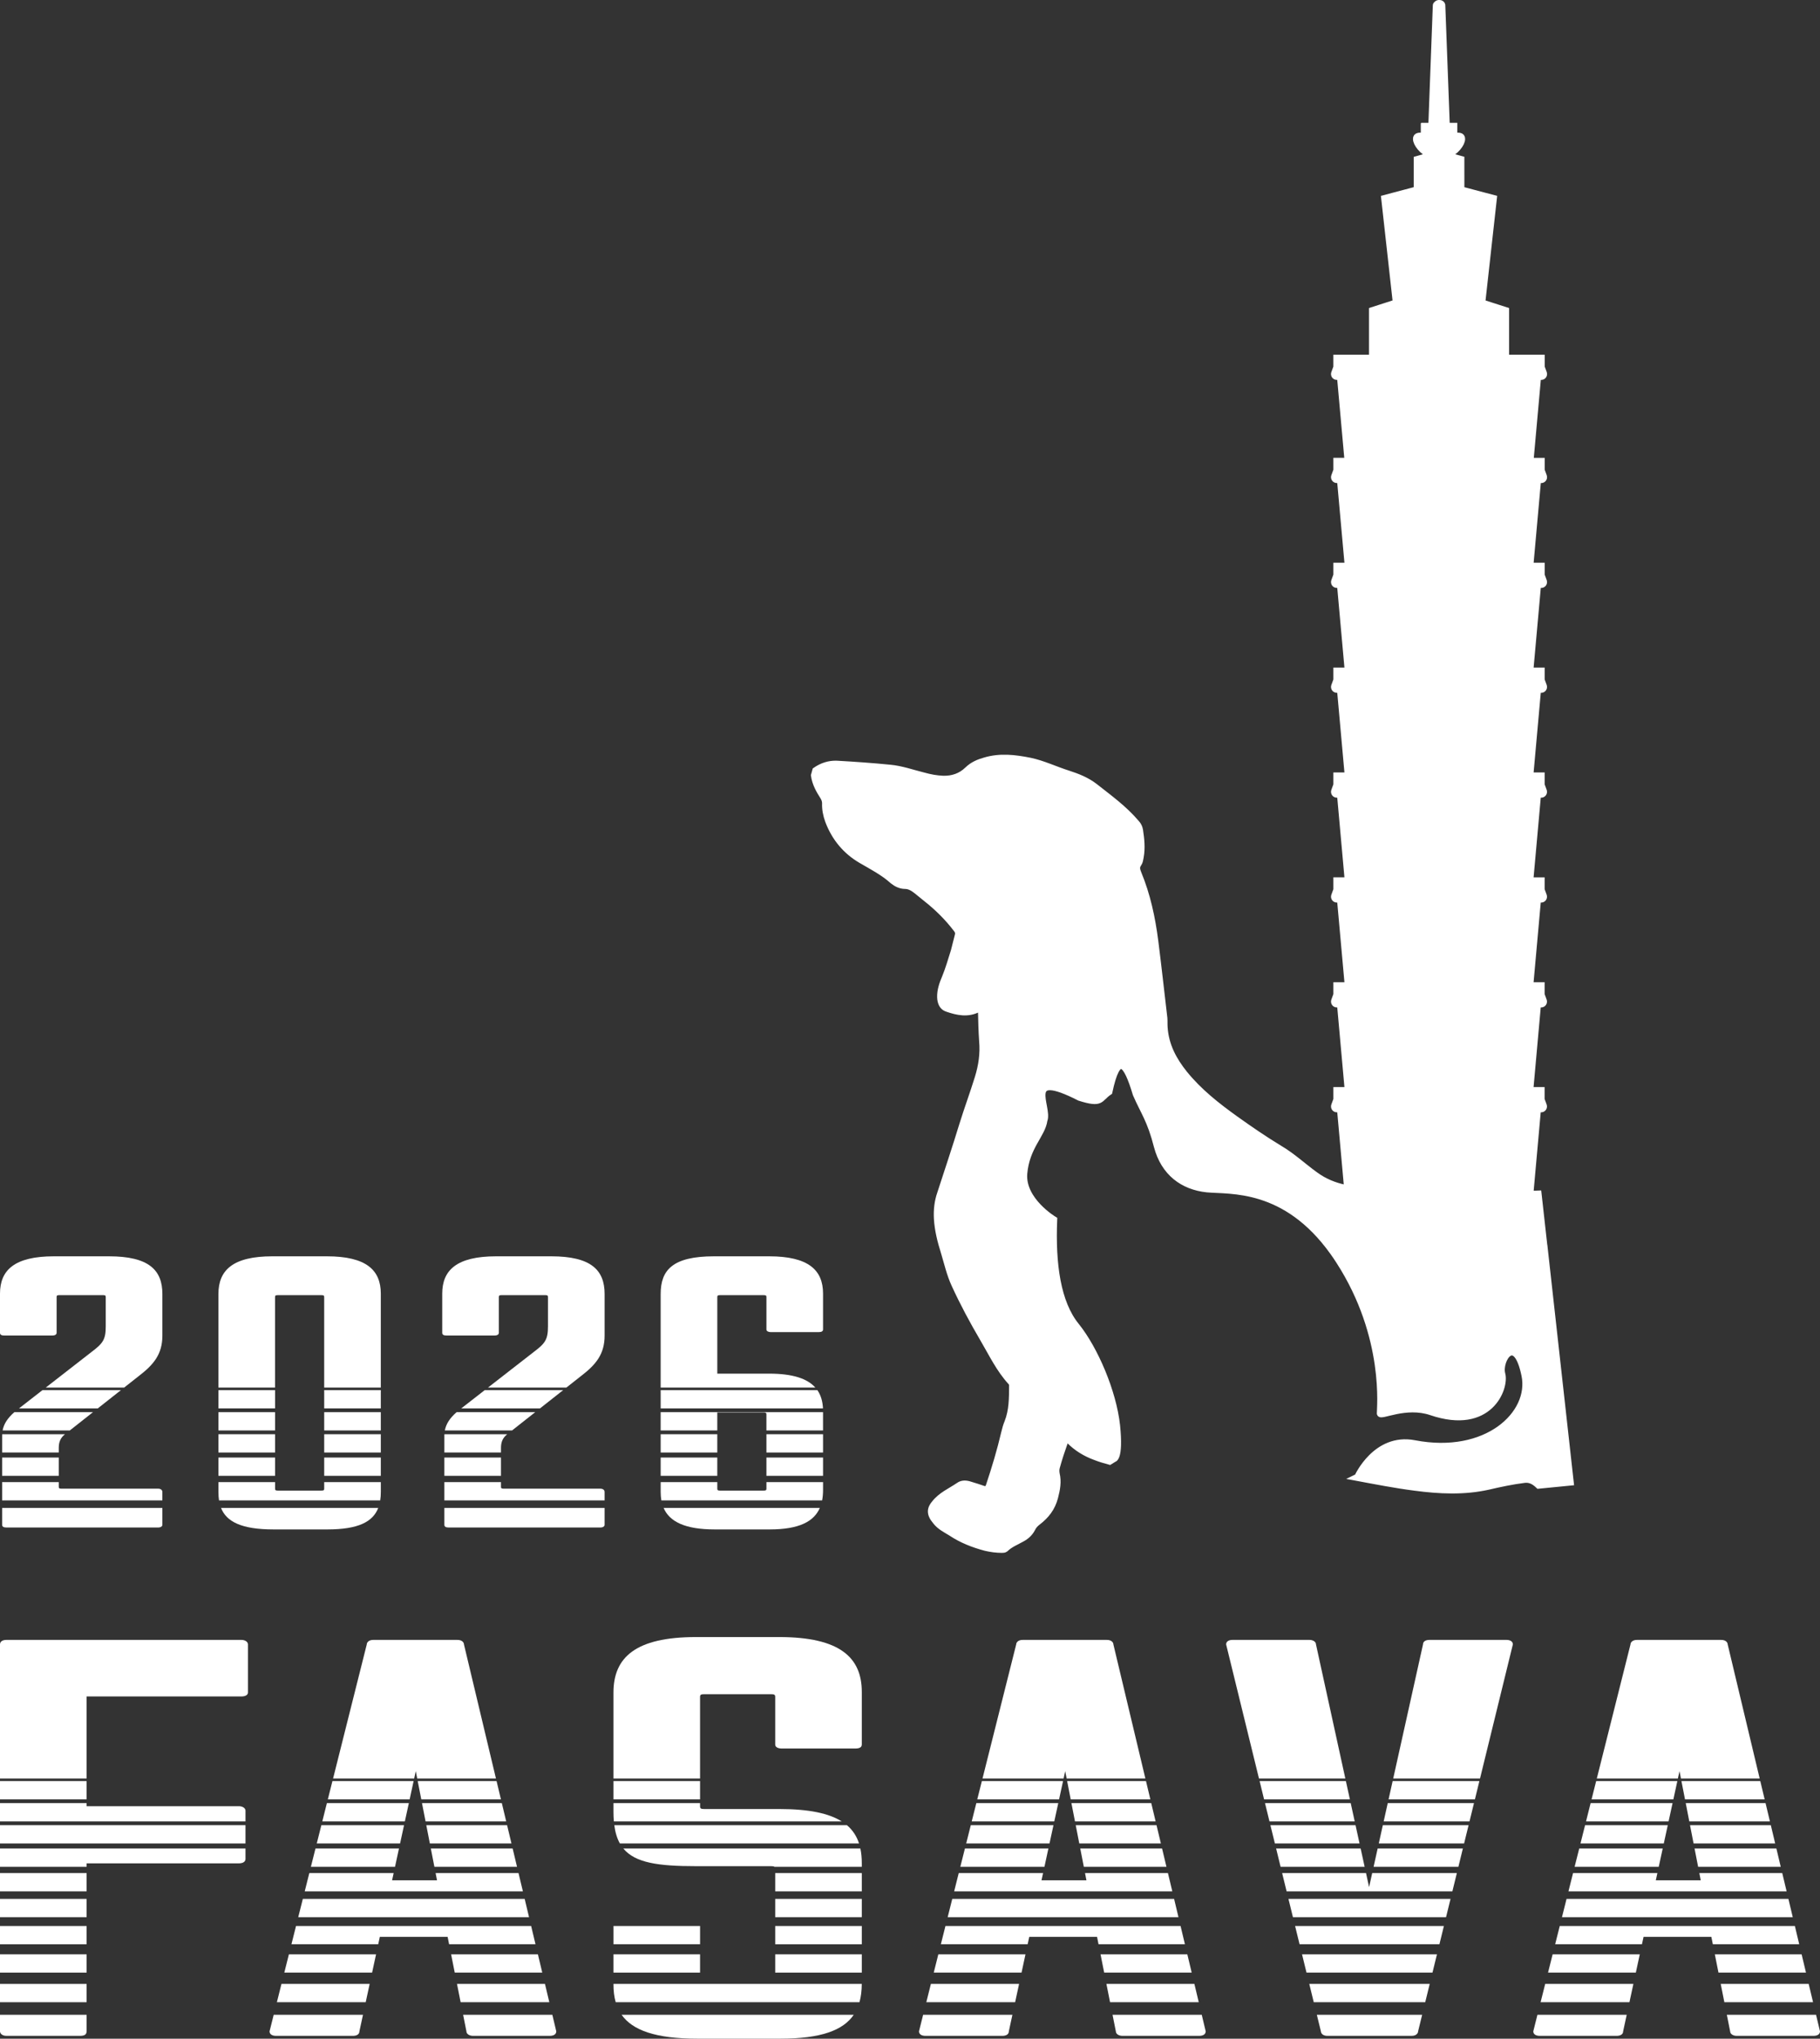 <?xml version="1.0" encoding="UTF-8"?>
<svg id="_圖層_1" data-name="圖層_1" xmlns="http://www.w3.org/2000/svg" version="1.1" viewBox="0 0 1448.21 1621.75">
  <rect x="0" y="0" width="1448.21" height="1621.75" fill="#333333" stroke="none"/>
  <!-- Generator: Adobe Illustrator 29.5.1, SVG Export Plug-In . SVG Version: 2.1.0 Build 141)  -->
  <defs>
    <style>
      .st0, .st1 {
        fill: #fff;
      }

      .st1 {
        stroke: #fff;
        stroke-miterlimit: 10;
        stroke-width: 5.03px;
      }
    </style>
  </defs>
  <path class="st1" d="M1228.91,992.5l-4.78-42.93-6.52.26,6.07-67.51h2.68c1.46,0,2.46-1.49,1.95-2.89l-1.7-4.63h-.05v-7.52s-1.52,0-1.52,0h-7.5l6.15-68.39h2.68c1.46,0,2.46-1.49,1.95-2.89l-1.7-4.63h-.05v-7.52s-1.52,0-1.52,0h-7.5l6.15-68.39h2.68c1.46,0,2.46-1.49,1.95-2.89l-1.7-4.63h-.05v-7.52s-1.52,0-1.52,0h-7.5l6.15-68.39h2.68c1.46,0,2.46-1.49,1.95-2.89l-1.7-4.63h-.05v-7.52s-1.52,0-1.52,0h-7.5l6.15-68.39h2.68c1.46,0,2.46-1.49,1.95-2.89l-1.7-4.63h-.05v-7.52s-1.52,0-1.52,0h-7.5l6.15-68.39h2.68c1.46,0,2.46-1.49,1.95-2.89l-1.7-4.63h-.05v-7.52s-1.52,0-1.52,0h-7.5l6.15-68.39h2.68c1.46,0,2.46-1.49,1.95-2.89l-1.7-4.63h-.05v-7.52s-1.52,0-1.52,0h-7.38l6.03-67.01h2.68c1.46,0,2.46-1.49,1.95-2.89l-1.7-4.63h-.05v-7.52s-1.52,0-1.52,0h-26.83v-37.79l-18.94-6.09,9.24-83.09-26.42-6.99h.55s-.01-24.07-.01-24.07l-11.14-3.07c6.86-2.77,11.74-9.28,11.74-13.06,0-2.69-2.4-2.71-6.22-2.19v-.61h-2.36v-3.43h1.93v-.25h.43v-3.79h-6.01c.03-.11.05-.23.04-.35l-3.59-95.85c-.04-.87-1.04-1.55-2.27-1.55-.79,0-1.49.28-1.89.71-.43.28-.71.67-.73,1.11l-3.59,95.85s0,.05,0,.07h-5.63v.3h-.35v3.73h2.36v3.43h-2.01v.3h-.35v.28c-3.8-.49-6.22-.41-6.22,2.22,0,3.79,4.9,10.31,11.78,13.08l-11.19,3.14v24.07s.24,0,.24,0l-26.12,6.91,9.24,83.09-18.94,6.09v37.79h-28.37v7.52s-.04,0-.04,0l-1.7,4.63c-.51,1.4.49,2.89,1.95,2.89h2.68l6.03,67.01h-8.91v7.52s-.04,0-.04,0l-1.7,4.63c-.51,1.4.49,2.89,1.95,2.89h2.68l6.15,68.39h-9.04v7.52s-.04,0-.04,0l-1.7,4.63c-.51,1.4.49,2.89,1.95,2.89h2.68l6.15,68.39h-9.04v7.52s-.04,0-.04,0l-1.7,4.63c-.51,1.4.49,2.89,1.95,2.89h2.68l6.15,68.39h-9.04v7.52s-.04,0-.04,0l-1.7,4.63c-.51,1.4.49,2.89,1.95,2.89h2.68l6.15,68.39h-9.04v7.52s-.04,0-.04,0l-1.7,4.63c-.51,1.4.49,2.89,1.95,2.89h2.68l6.15,68.39h-9.04v7.52s-.04,0-.04,0l-1.7,4.63c-.51,1.4.49,2.89,1.95,2.89h2.68l6.15,68.39h-9.04v7.52s-.04,0-.04,0l-1.7,4.63c-.51,1.4.49,2.89,1.95,2.89h2.68l5.67,63.07c-.49-.11-.98-.22-1.47-.33-8.68-1.8-16.62-4.99-24-10.38-9.42-6.78-18.09-14.96-28.25-20.95-12.18-7.38-23.82-15.36-35.26-23.54-14.77-10.58-28.98-21.75-40.62-36.11-8.49-10.57-14.95-22.35-15.88-36.91-.18-2.39,0-4.79-.18-7.18-2.4-20.35-4.62-40.7-7.2-61.06-2.4-18.76-6.28-36.91-13.48-54.27-1.11-2.79-1.66-4.99.18-7.58,1.11-1.6,1.29-3.39,1.66-5.39,1.29-7.18.55-14.17-.55-21.35-.37-2.19-1.29-3.99-2.77-5.59-9.78-11.57-21.78-20.15-33.42-29.33-6.28-4.79-13.48-7.58-20.86-9.98-10.15-3.19-19.94-7.98-30.46-10.18-12-2.39-23.82-3.79-35.82-.2-4.98,1.4-9.78,3.39-13.85,7.38-5.35,5.19-12,7.38-19.38,7.18-5.35-.2-10.52-1.2-15.51-2.59-8.86-2.19-17.72-5.39-26.77-6.19-14.03-1.4-28.25-2.39-42.46-3.19-5.91-.2-11.63,1.6-16.8,5.19-.37,1.4-.74,2.59-1.11,3.99.92,6.58,4.06,11.97,7.38,17.16.92,1.6,1.48,3.19,1.48,4.99-.18,4.79.74,9.38,2.4,13.97,5.17,13.77,14.03,24.14,25.85,31.13,8.86,5.19,17.91,9.78,25.66,16.76,2.77,2.19,6.09,3.79,9.6,3.79,3.69,0,6.65,2,9.42,4.19,2.4,2,4.98,3.99,7.38,5.99,8.86,6.98,16.98,14.96,24,24.14,1.29,1.6,1.85,2.99,1.29,5.19-1.11,4.19-2.03,8.18-3.14,12.37-2.22,6.98-4.25,14.17-7.02,20.95-2.22,5.19-4.06,10.38-3.88,15.96.18,4.19,1.66,7.78,5.54,8.98,8.12,2.79,16.43,4.59,24.74.2,1.85-1,2.03-.2,2.22,1.6.18,7.98.37,15.96.92,23.94.92,10.18-.55,19.75-3.51,29.33-3.88,12.57-8.49,24.94-12.37,37.51-5.54,18.16-11.63,36.31-17.54,54.47-2.22,6.38-2.95,13.17-2.58,19.95.55,9.18,2.77,17.96,5.54,26.74,2.58,8.58,4.62,17.56,8.31,25.54,6.83,14.96,14.58,29.33,22.89,43.5,6.83,11.57,12.74,24.14,22.15,34.32.55.6.92,1.6.92,2.59,0,9.98,0,19.95-3.69,29.33-1.11,2.59-1.85,5.39-2.58,8.38-3.32,14.17-7.57,28.33-12.18,42.1-.92,2.59-2.22,3.19-4.43,2.59-3.51-1.2-7.02-2.39-10.52-3.39-2.95-1-6.28-1.4-9.05.6-6.65,4.59-14.22,7.58-19.57,14.57-2.22,2.79-3.32,5.39-2.03,8.98.74,2,2.03,3.59,3.32,5.19,3.14,3.99,7.57,6.19,11.82,8.78,8.68,5.79,17.91,9.38,27.69,11.97,4.25,1,8.68,1.6,12.92,1.6.92,0,2.03,0,2.77-.6,3.88-3.79,8.68-5.59,13.29-8.18,3.32-1.8,6.28-4.39,8.12-7.98,1.11-2.39,2.77-3.99,4.62-5.39,6.46-4.99,11.26-10.97,13.48-19.55,1.66-6.39,2.77-12.37,1.29-18.56-.37-2-.37-3.79.18-5.59,1.85-6.78,4.06-13.37,6.46-20.15.74-2.39,1.66-2.59,3.51-.8,5.91,5.99,12.92,10.18,20.49,12.97,3.82,1.48,7.68,2.69,11.57,3.71.97-.65,2.05-1.31,3.24-1.97,0,0,5.35.2,2.58-26.74-2.95-26.94-17.54-60.86-32.31-79.21-14.95-18.36-19.2-49.08-17.72-84.6,0,0-25.48-15.16-23.82-36.51,1.85-21.55,14.4-30.73,16.06-42.5,4.06-10.38-17.35-41.1,28.06-17.96,18.28,5.79,15.51.8,23.63-4.59,6.83-31.92,13.66-23.54,21.23,1.8,6.28,14.37,11.45,20.55,16.8,41.5,5.54,20.95,20.49,32.12,39.88,34.12,18.4,1.72,62.25-2.96,100.17,50.07,1.64,2.29,3.27,4.68,4.88,7.2,38.95,60.46,32.31,117.92,32.49,121.11.18,3.19,20.35-7.97,40.73-1.05,46.39,15.76,59.5-19.16,56.47-30.25-3.03-11.09,10.84-33.28,17.9,1.01,6.28,30.49-30,65.17-87.73,54.08-30.75-5.91-45.28,26.7-45.28,26.7-.35.17-.68.34-1.03.51,15.48,2.88,30.94,5.92,46.59,7.93,19.57,2.59,39.14,3.59,58.71-.8,9.42-2.19,18.83-4.19,28.43-5.39,3.14-.4,5.91.4,8.49,2.19,1.05.75,2.01,1.56,2.91,2.42l25.46-2.5-20.77-186.72Z"/>
  <g>
    <polygon class="st0" points="363.64 1578.18 366.53 1592.73 437.11 1592.73 433.64 1578.18 363.64 1578.18"/>
    <polygon class="st0" points="223.97 1578.18 220.32 1592.73 291 1592.73 294.15 1578.18 223.97 1578.18"/>
    <polygon class="st0" points="317.48 1470.45 251.04 1470.45 247.39 1485 314.33 1485 317.48 1470.45"/>
    <polygon class="st0" points="358.95 1554.63 361.85 1569.18 431.49 1569.18 428.02 1554.63 358.95 1554.63"/>
    <polygon class="st0" points="299.24 1554.63 229.89 1554.63 226.23 1569.18 296.09 1569.18 299.24 1554.63"/>
    <polygon class="st0" points="302.24 1540.76 356.19 1540.76 357.36 1546.63 426.11 1546.63 422.64 1532.09 235.56 1532.09 231.9 1546.63 300.97 1546.63 302.24 1540.76"/>
    <polygon class="st0" points="342.82 1470.45 345.65 1485 411.4 1485 407.93 1470.45 342.82 1470.45"/>
    <polygon class="st0" points="403.5 1451.9 339.21 1451.9 342.04 1466.45 406.98 1466.45 403.5 1451.9"/>
    <polygon class="st0" points="417.5 1510.54 240.97 1510.54 237.31 1525.09 420.97 1525.09 417.5 1510.54"/>
    <polygon class="st0" points="321.51 1451.9 255.71 1451.9 252.05 1466.45 318.35 1466.45 321.51 1451.9"/>
    <polygon class="st0" points="412.59 1490 346.62 1490 347.74 1495.76 311.99 1495.76 313.24 1490 246.13 1490 242.48 1504.54 416.07 1504.54 412.59 1490"/>
    <polygon class="st0" points="325.32 1434.36 260.11 1434.36 256.46 1448.9 322.16 1448.9 325.32 1434.36"/>
    <polygon class="st0" points="325.97 1431.36 329.12 1416.81 264.52 1416.81 260.87 1431.36 325.97 1431.36"/>
    <polygon class="st0" points="398.6 1431.36 395.13 1416.81 332.38 1416.81 335.21 1431.36 398.6 1431.36"/>
    <path class="st0" d="M214.49,1615.9c0,2.25,1.95,3.6,5.2,3.6h61.1c3.25,0,5.2-1.35,5.2-3.6l2.85-13.18h-71.04l-3.31,13.18Z"/>
    <path class="st0" d="M371.14,1615.9c0,2.25,2.6,3.6,5.2,3.6h61.1c3.25,0,5.2-1.35,5.2-3.6l-3.14-13.18h-70.98l2.62,13.18Z"/>
    <path class="st0" d="M330.84,1408.91l1.15,5.91h62.66l-25.46-106.7c0-1.35-1.3-3.6-5.2-3.6h-66.95c-3.9,0-5.2,2.25-5.2,3.6l-26.81,106.7h64.53l1.28-5.91Z"/>
    <polygon class="st0" points="402.79 1448.9 399.32 1434.36 335.79 1434.36 338.62 1448.9 402.79 1448.9"/>
    <path class="st0" d="M557.05,1349.96c0-1.8.65-2.25,3.25-2.25h53.3c2.6,0,3.25.45,3.25,2.25v37.8c0,2.25,2.6,3.15,5.2,3.15h58.5c3.25,0,5.2-.9,5.2-3.15v-41.85c0-27.45-17.55-43.65-65.65-43.65h-66.3c-48.1,0-65.65,16.2-65.65,44.1v68.46h68.9v-64.86Z"/>
    <path class="st0" d="M488.47,1448.9h181.31c-10.15-6.38-25.95-9.85-49.68-9.85h-59.8c-2.6,0-3.25-.45-3.25-2.25v-2.45h-68.9v6.95c0,2.7.11,5.22.32,7.6Z"/>
    <rect class="st0" x="488.15" y="1416.81" width="68.9" height="14.55"/>
    <rect class="st0" x="488.15" y="1554.63" width="68.9" height="14.55"/>
    <rect class="st0" x="616.85" y="1554.63" width="68.9" height="14.55"/>
    <rect class="st0" x="616.85" y="1532.09" width="68.9" height="14.55"/>
    <path class="st0" d="M488.15,1578.18v.37c0,5.13.54,9.86,1.77,14.17h193.98c1.24-4.4,1.8-9.26,1.83-14.55h-197.59Z"/>
    <rect class="st0" x="616.85" y="1510.54" width="68.9" height="14.55"/>
    <path class="st0" d="M555.1,1621.75h65.65c32.71,0,50.25-6.75,58.59-19.03h-184.72c8.57,12.19,26.7,19.03,60.48,19.03Z"/>
    <path class="st0" d="M683.55,1466.45c-1.83-5.66-4.92-10.54-9.64-14.55h-185.11c.76,5.79,2.23,10.58,4.45,14.55h190.3Z"/>
    <path class="st0" d="M685.75,1482.26c0-4.2-.35-8.15-1.13-11.81h-188.64c9.46,11.47,27.93,14.06,57.82,14.06h59.8c1.34,0,2.16.13,2.64.49h69.51v-2.74Z"/>
    <rect class="st0" x="616.85" y="1490" width="68.9" height="14.55"/>
    <path class="st0" d="M557.05,1532.2s0-.08,0-.12h-68.88s-.01.07-.01.12v14.43h68.9v-14.43Z"/>
    <polygon class="st0" points="915.36 1431.36 911.89 1416.81 849.14 1416.81 851.97 1431.36 915.36 1431.36"/>
    <polygon class="st0" points="919.55 1448.9 916.08 1434.36 852.55 1434.36 855.38 1448.9 919.55 1448.9"/>
    <path class="st0" d="M731.25,1615.9c0,2.25,1.95,3.6,5.2,3.6h61.1c3.25,0,5.2-1.35,5.2-3.6l2.85-13.18h-71.04l-3.31,13.18Z"/>
    <polygon class="st0" points="764.15 1485 831.09 1485 834.24 1470.45 767.81 1470.45 764.15 1485"/>
    <path class="st0" d="M887.9,1615.9c0,2.25,2.6,3.6,5.2,3.6h61.1c3.25,0,5.2-1.35,5.2-3.6l-3.15-13.18h-70.98l2.62,13.18Z"/>
    <path class="st0" d="M847.6,1408.91l1.15,5.91h62.66l-25.46-106.7c0-1.35-1.3-3.6-5.2-3.6h-66.95c-3.9,0-5.2,2.25-5.2,3.6l-26.81,106.7h64.53l1.28-5.91Z"/>
    <polygon class="st0" points="835.11 1466.45 838.27 1451.9 772.47 1451.9 768.81 1466.45 835.11 1466.45"/>
    <polygon class="st0" points="923.74 1466.45 920.27 1451.9 855.97 1451.9 858.8 1466.45 923.74 1466.45"/>
    <polygon class="st0" points="880.4 1578.18 883.29 1592.73 953.87 1592.73 950.4 1578.18 880.4 1578.18"/>
    <polygon class="st0" points="875.71 1554.63 878.61 1569.18 948.25 1569.18 944.78 1554.63 875.71 1554.63"/>
    <polygon class="st0" points="746.65 1554.63 743 1569.18 812.86 1569.18 816 1554.63 746.65 1554.63"/>
    <polygon class="st0" points="740.73 1578.18 737.08 1592.73 807.76 1592.73 810.91 1578.18 740.73 1578.18"/>
    <polygon class="st0" points="842.73 1431.36 845.89 1416.81 781.29 1416.81 777.63 1431.36 842.73 1431.36"/>
    <polygon class="st0" points="859.58 1470.45 862.41 1485 928.16 1485 924.69 1470.45 859.58 1470.45"/>
    <polygon class="st0" points="748.66 1546.63 817.73 1546.63 819 1540.76 872.95 1540.76 874.12 1546.63 942.87 1546.63 939.4 1532.09 752.32 1532.09 748.66 1546.63"/>
    <polygon class="st0" points="754.08 1525.09 937.73 1525.09 934.26 1510.54 757.73 1510.54 754.08 1525.09"/>
    <polygon class="st0" points="838.92 1448.9 842.08 1434.36 776.88 1434.36 773.22 1448.9 838.92 1448.9"/>
    <polygon class="st0" points="864.5 1495.76 828.75 1495.76 830 1490 762.89 1490 759.24 1504.54 932.83 1504.54 929.35 1490 863.38 1490 864.5 1495.76"/>
    <polygon class="st0" points="1028.81 1525.09 1150.65 1525.09 1154.22 1510.54 1025.25 1510.54 1028.81 1525.09"/>
    <polygon class="st0" points="1018.99 1485 1085.87 1485 1082.69 1470.45 1015.43 1470.45 1018.99 1485"/>
    <polygon class="st0" points="1034.09 1546.63 1145.38 1546.63 1148.94 1532.09 1030.53 1532.09 1034.09 1546.63"/>
    <polygon class="st0" points="1169.32 1448.9 1172.88 1434.36 1104.25 1434.36 1101.02 1448.9 1169.32 1448.9"/>
    <polygon class="st0" points="1010.88 1451.9 1014.45 1466.45 1081.81 1466.45 1078.63 1451.9 1010.88 1451.9"/>
    <polygon class="st0" points="1089.41 1501.15 1086.97 1490 1020.22 1490 1023.78 1504.54 1155.69 1504.54 1159.25 1490 1091.89 1490 1089.41 1501.15"/>
    <polygon class="st0" points="1096.23 1470.45 1093 1485 1160.48 1485 1164.04 1470.45 1096.23 1470.45"/>
    <polygon class="st0" points="1041.82 1578.18 1045.38 1592.73 1134.09 1592.73 1137.65 1578.18 1041.82 1578.18"/>
    <path class="st0" d="M1203.81,1308.11c0-2.25-1.95-3.6-5.2-3.6h-61.1c-3.25,0-5.2,1.35-5.2,3.6l-23.71,106.7h69.07l26.14-106.7Z"/>
    <polygon class="st0" points="1077.97 1448.9 1074.79 1434.36 1006.59 1434.36 1010.15 1448.9 1077.97 1448.9"/>
    <polygon class="st0" points="1097.12 1466.45 1165.02 1466.45 1168.58 1451.9 1100.35 1451.9 1097.12 1466.45"/>
    <polygon class="st0" points="1039.61 1569.18 1139.85 1569.18 1143.42 1554.63 1036.05 1554.63 1039.61 1569.18"/>
    <path class="st0" d="M1047.16,1308.11c0-2.25-2.6-3.6-5.2-3.6h-61.1c-3.25,0-5.2,1.35-5.2,3.6l26.14,106.7h68.71l-23.35-106.7Z"/>
    <polygon class="st0" points="1173.62 1431.36 1177.18 1416.81 1108.15 1416.81 1104.92 1431.36 1173.62 1431.36"/>
    <path class="st0" d="M1051.06,1615.9c0,1.35,1.3,3.6,5.2,3.6h66.95c3.9,0,5.2-2.25,5.2-3.6l3.23-13.18h-83.81l3.23,13.18Z"/>
    <polygon class="st0" points="1074.13 1431.36 1070.95 1416.81 1002.29 1416.81 1005.85 1431.36 1074.13 1431.36"/>
    <polygon class="st0" points="1242.89 1525.09 1426.54 1525.09 1423.07 1510.54 1246.54 1510.54 1242.89 1525.09"/>
    <polygon class="st0" points="1301.67 1569.18 1304.81 1554.63 1235.46 1554.63 1231.81 1569.18 1301.67 1569.18"/>
    <polygon class="st0" points="1347.61 1466.45 1412.55 1466.45 1409.08 1451.9 1344.78 1451.9 1347.61 1466.45"/>
    <polygon class="st0" points="1367.42 1569.18 1437.06 1569.18 1433.59 1554.63 1364.52 1554.63 1367.42 1569.18"/>
    <polygon class="st0" points="1351.22 1485 1416.97 1485 1413.5 1470.45 1348.39 1470.45 1351.22 1485"/>
    <polygon class="st0" points="1344.2 1448.9 1408.36 1448.9 1404.89 1434.36 1341.37 1434.36 1344.2 1448.9"/>
    <polygon class="st0" points="1353.31 1495.76 1317.56 1495.76 1318.81 1490 1251.71 1490 1248.05 1504.54 1421.64 1504.54 1418.17 1490 1352.19 1490 1353.31 1495.76"/>
    <polygon class="st0" points="1372.1 1592.73 1442.68 1592.73 1439.21 1578.18 1369.21 1578.18 1372.1 1592.73"/>
    <polygon class="st0" points="1237.47 1546.63 1306.54 1546.63 1307.81 1540.76 1361.76 1540.76 1362.93 1546.63 1431.68 1546.63 1428.21 1532.09 1241.13 1532.09 1237.47 1546.63"/>
    <polygon class="st0" points="1331.54 1431.36 1334.7 1416.81 1270.1 1416.81 1266.44 1431.36 1331.54 1431.36"/>
    <polygon class="st0" points="1229.54 1578.18 1225.89 1592.73 1296.58 1592.73 1299.72 1578.18 1229.54 1578.18"/>
    <polygon class="st0" points="1262.03 1448.9 1327.73 1448.9 1330.89 1434.36 1265.69 1434.36 1262.03 1448.9"/>
    <path class="st0" d="M1336.41,1408.91l1.15,5.91h62.66l-25.46-106.7c0-1.35-1.3-3.6-5.2-3.6h-66.95c-3.9,0-5.2,2.25-5.2,3.6l-26.81,106.7h64.53l1.28-5.91Z"/>
    <polygon class="st0" points="1257.62 1466.45 1323.92 1466.45 1327.08 1451.9 1261.28 1451.9 1257.62 1466.45"/>
    <path class="st0" d="M1376.71,1615.9c0,2.25,2.6,3.6,5.2,3.6h61.1c3.25,0,5.2-1.35,5.2-3.6l-3.15-13.18h-70.98l2.62,13.18Z"/>
    <path class="st0" d="M1220.06,1615.9c0,2.25,1.95,3.6,5.2,3.6h61.1c3.25,0,5.2-1.35,5.2-3.6l2.85-13.18h-71.04l-3.31,13.18Z"/>
    <polygon class="st0" points="1337.95 1416.81 1340.78 1431.36 1404.17 1431.36 1400.7 1416.81 1337.95 1416.81"/>
    <polygon class="st0" points="1252.96 1485 1319.9 1485 1323.06 1470.45 1256.62 1470.45 1252.96 1485"/>
    <rect class="st0" y="1510.54" width="68.9" height="14.55"/>
    <rect class="st0" y="1554.63" width="68.9" height="14.55"/>
    <rect class="st0" y="1490" width="68.9" height="14.55"/>
    <path class="st0" d="M0,1615.9c0,1.35,1.3,3.6,5.2,3.6h58.5c3.25,0,5.2-.9,5.2-3.6v-13.18H0v13.18Z"/>
    <rect class="st0" y="1532.09" width="68.9" height="14.55"/>
    <rect class="st0" y="1451.9" width="195.35" height="14.55"/>
    <path class="st0" d="M68.9,1349.51h123.2c2.6,0,5.2-.9,5.2-3.15v-38.25c0-2.25-2.6-3.6-5.2-3.6H5.2c-3.25,0-5.2,1.35-5.2,3.6v106.7h68.9v-65.31Z"/>
    <path class="st0" d="M195.35,1440.41c0-2.25-2.6-3.6-5.2-3.6h-121.25v-2.45H0v14.55h195.35v-8.5Z"/>
    <rect class="st0" y="1578.18" width="68.9" height="14.55"/>
    <path class="st0" d="M68.9,1482.26h121.25c2.6,0,5.2-.9,5.2-3.6v-8.21H0v14.55h68.9v-2.74Z"/>
    <rect class="st0" y="1416.81" width="68.9" height="14.55"/>
  </g>
  <g>
    <path class="st0" d="M129.2,1186.66c0-.92-.85-2.45-3.4-2.45H48.88c-1.7,0-2.12-.31-2.12-1.53v-3.68H1.7v14.55h127.5v-6.89Z"/>
    <path class="st0" d="M73.99,1123.36H11.42c-5.45,4.77-8.38,9.38-9.35,14.55h53.47l18.45-14.55Z"/>
    <path class="st0" d="M46.75,1151.77c0-4.78,1.44-8,4.96-10.87H1.73c-.02.36-.03.71-.03,1.07v13.47h45.05v-3.68Z"/>
    <path class="st0" d="M1.7,1212.97c0,1.53,1.28,2.14,3.4,2.14h120.7c2.12,0,3.4-.92,3.4-2.14v-13.43H1.7v13.43Z"/>
    <path class="st0" d="M110.93,1094.24c11.48-8.87,18.28-17.14,18.28-31.82v-33.05c0-18.97-10.62-29.99-42.5-29.99h-43.78c-31.45,0-42.93,11.02-42.93,29.68v31.21c0,1.53,1.28,2.14,3.4,2.14h38.25c1.7,0,3.4-.61,3.4-2.14v-28.46c0-1.22.42-1.53,2.12-1.53h34.85c1.7,0,2.12.31,2.12,1.53v23.26c0,10.4-2.12,13.46-11.05,20.2l-36.7,28.54h62.38l12.14-9.57Z"/>
    <polygon class="st0" points="96.25 1105.81 33.83 1105.81 15.13 1120.36 77.8 1120.36 96.25 1105.81"/>
    <rect class="st0" x="1.7" y="1159.45" width="45.05" height="14.55"/>
    <rect class="st0" x="173.82" y="1159.45" width="45.05" height="14.55"/>
    <rect class="st0" x="257.97" y="1105.81" width="45.05" height="14.55"/>
    <rect class="st0" x="173.82" y="1105.81" width="45.05" height="14.55"/>
    <path class="st0" d="M303.02,1179h-45.05v5.21c0,1.22-.42,1.53-2.12,1.53h-34.85c-1.7,0-2.12-.31-2.12-1.53v-5.21h-45.05v8.27c0,2.2.15,4.29.45,6.28h128.26c.34-2.16.49-4.46.49-6.89v-7.66Z"/>
    <rect class="st0" x="173.82" y="1140.91" width="45.05" height="14.55"/>
    <rect class="st0" x="173.82" y="1123.36" width="45.05" height="14.55"/>
    <rect class="st0" x="257.97" y="1123.36" width="45.05" height="14.55"/>
    <path class="st0" d="M218.87,1031.82c0-1.22.42-1.53,2.12-1.53h34.85c1.7,0,2.12.31,2.12,1.53v71.99h45.05v-74.75c0-18.67-11.48-29.68-42.93-29.68h-43.35c-31.45,0-42.93,11.02-42.93,29.99v74.44h45.05v-71.99Z"/>
    <rect class="st0" x="257.97" y="1159.45" width="45.05" height="14.55"/>
    <rect class="st0" x="257.97" y="1140.91" width="45.05" height="14.55"/>
    <path class="st0" d="M217.6,1216.64h42.93c24.71,0,36.19-6.12,40.44-17.1h-125.1c4.32,10.88,16.19,17.1,41.74,17.1Z"/>
    <path class="st0" d="M462.82,1094.24c11.48-8.87,18.28-17.14,18.28-31.82v-33.05c0-18.97-10.62-29.99-42.5-29.99h-43.78c-31.45,0-42.93,11.02-42.93,29.68v31.21c0,1.53,1.28,2.14,3.4,2.14h38.25c1.7,0,3.4-.61,3.4-2.14v-28.46c0-1.22.42-1.53,2.12-1.53h34.85c1.7,0,2.12.31,2.12,1.53v23.26c0,10.4-2.12,13.46-11.05,20.2l-36.7,28.54h62.38l12.14-9.57Z"/>
    <rect class="st0" x="353.59" y="1159.45" width="45.05" height="14.55"/>
    <path class="st0" d="M353.59,1141.98v13.47h45.05v-3.68c0-4.78,1.44-8,4.96-10.87h-49.98c-.02.36-.03.71-.03,1.07Z"/>
    <path class="st0" d="M353.97,1137.91h53.47l18.45-14.55h-62.57c-5.45,4.77-8.38,9.38-9.35,14.55Z"/>
    <polygon class="st0" points="429.69 1120.36 448.14 1105.81 385.73 1105.81 367.03 1120.36 429.69 1120.36"/>
    <path class="st0" d="M353.59,1212.97c0,1.53,1.28,2.14,3.4,2.14h120.7c2.12,0,3.4-.92,3.4-2.14v-13.43h-127.5v13.43Z"/>
    <path class="st0" d="M477.69,1184.21h-76.93c-1.7,0-2.12-.31-2.12-1.53v-3.68h-45.05v14.55h127.5v-6.89c0-.92-.85-2.45-3.4-2.45Z"/>
    <path class="st0" d="M568.64,1216.64h43.78c23.77,0,35.3-6.45,39.93-17.1h-124.31c4.72,10.93,17.07,17.1,40.61,17.1Z"/>
    <path class="st0" d="M609.86,1184.21c0,1.22-.42,1.53-2.12,1.53h-34.85c-1.7,0-2.12-.31-2.12-1.53v-5.21h-45.05v7.96c0,2.31.18,4.51.55,6.58h127.91c.51-2.63.74-5.45.74-8.42v-6.13h-45.05v5.21Z"/>
    <rect class="st0" x="525.71" y="1159.45" width="45.05" height="14.55"/>
    <rect class="st0" x="525.71" y="1140.91" width="45.05" height="14.55"/>
    <path class="st0" d="M525.71,1105.81v14.55h129.15c-.27-5.64-1.68-10.52-4.49-14.55h-124.65Z"/>
    <rect class="st0" x="609.86" y="1159.45" width="45.05" height="14.55"/>
    <rect class="st0" x="609.86" y="1140.91" width="45.05" height="14.55"/>
    <path class="st0" d="M525.71,1137.91h45.05v-14.29h36.97c1.7,0,2.12.31,2.12,1.53v12.76h45.05v-14.55h-129.2v14.55Z"/>
    <path class="st0" d="M611.99,1092.71h-41.22v-60.89c0-1.22.42-1.53,2.12-1.53h34.85c1.7,0,2.12.31,2.12,1.53v25.7c0,1.53,1.7,2.14,3.4,2.14h38.25c2.12,0,3.4-.61,3.4-2.14v-28.46c0-18.67-11.48-29.68-42.93-29.68h-43.78c-33.15,0-42.5,11.02-42.5,29.99v74.44h123.08c-6.34-7.16-18-11.1-36.8-11.1Z"/>
  </g>
</svg>